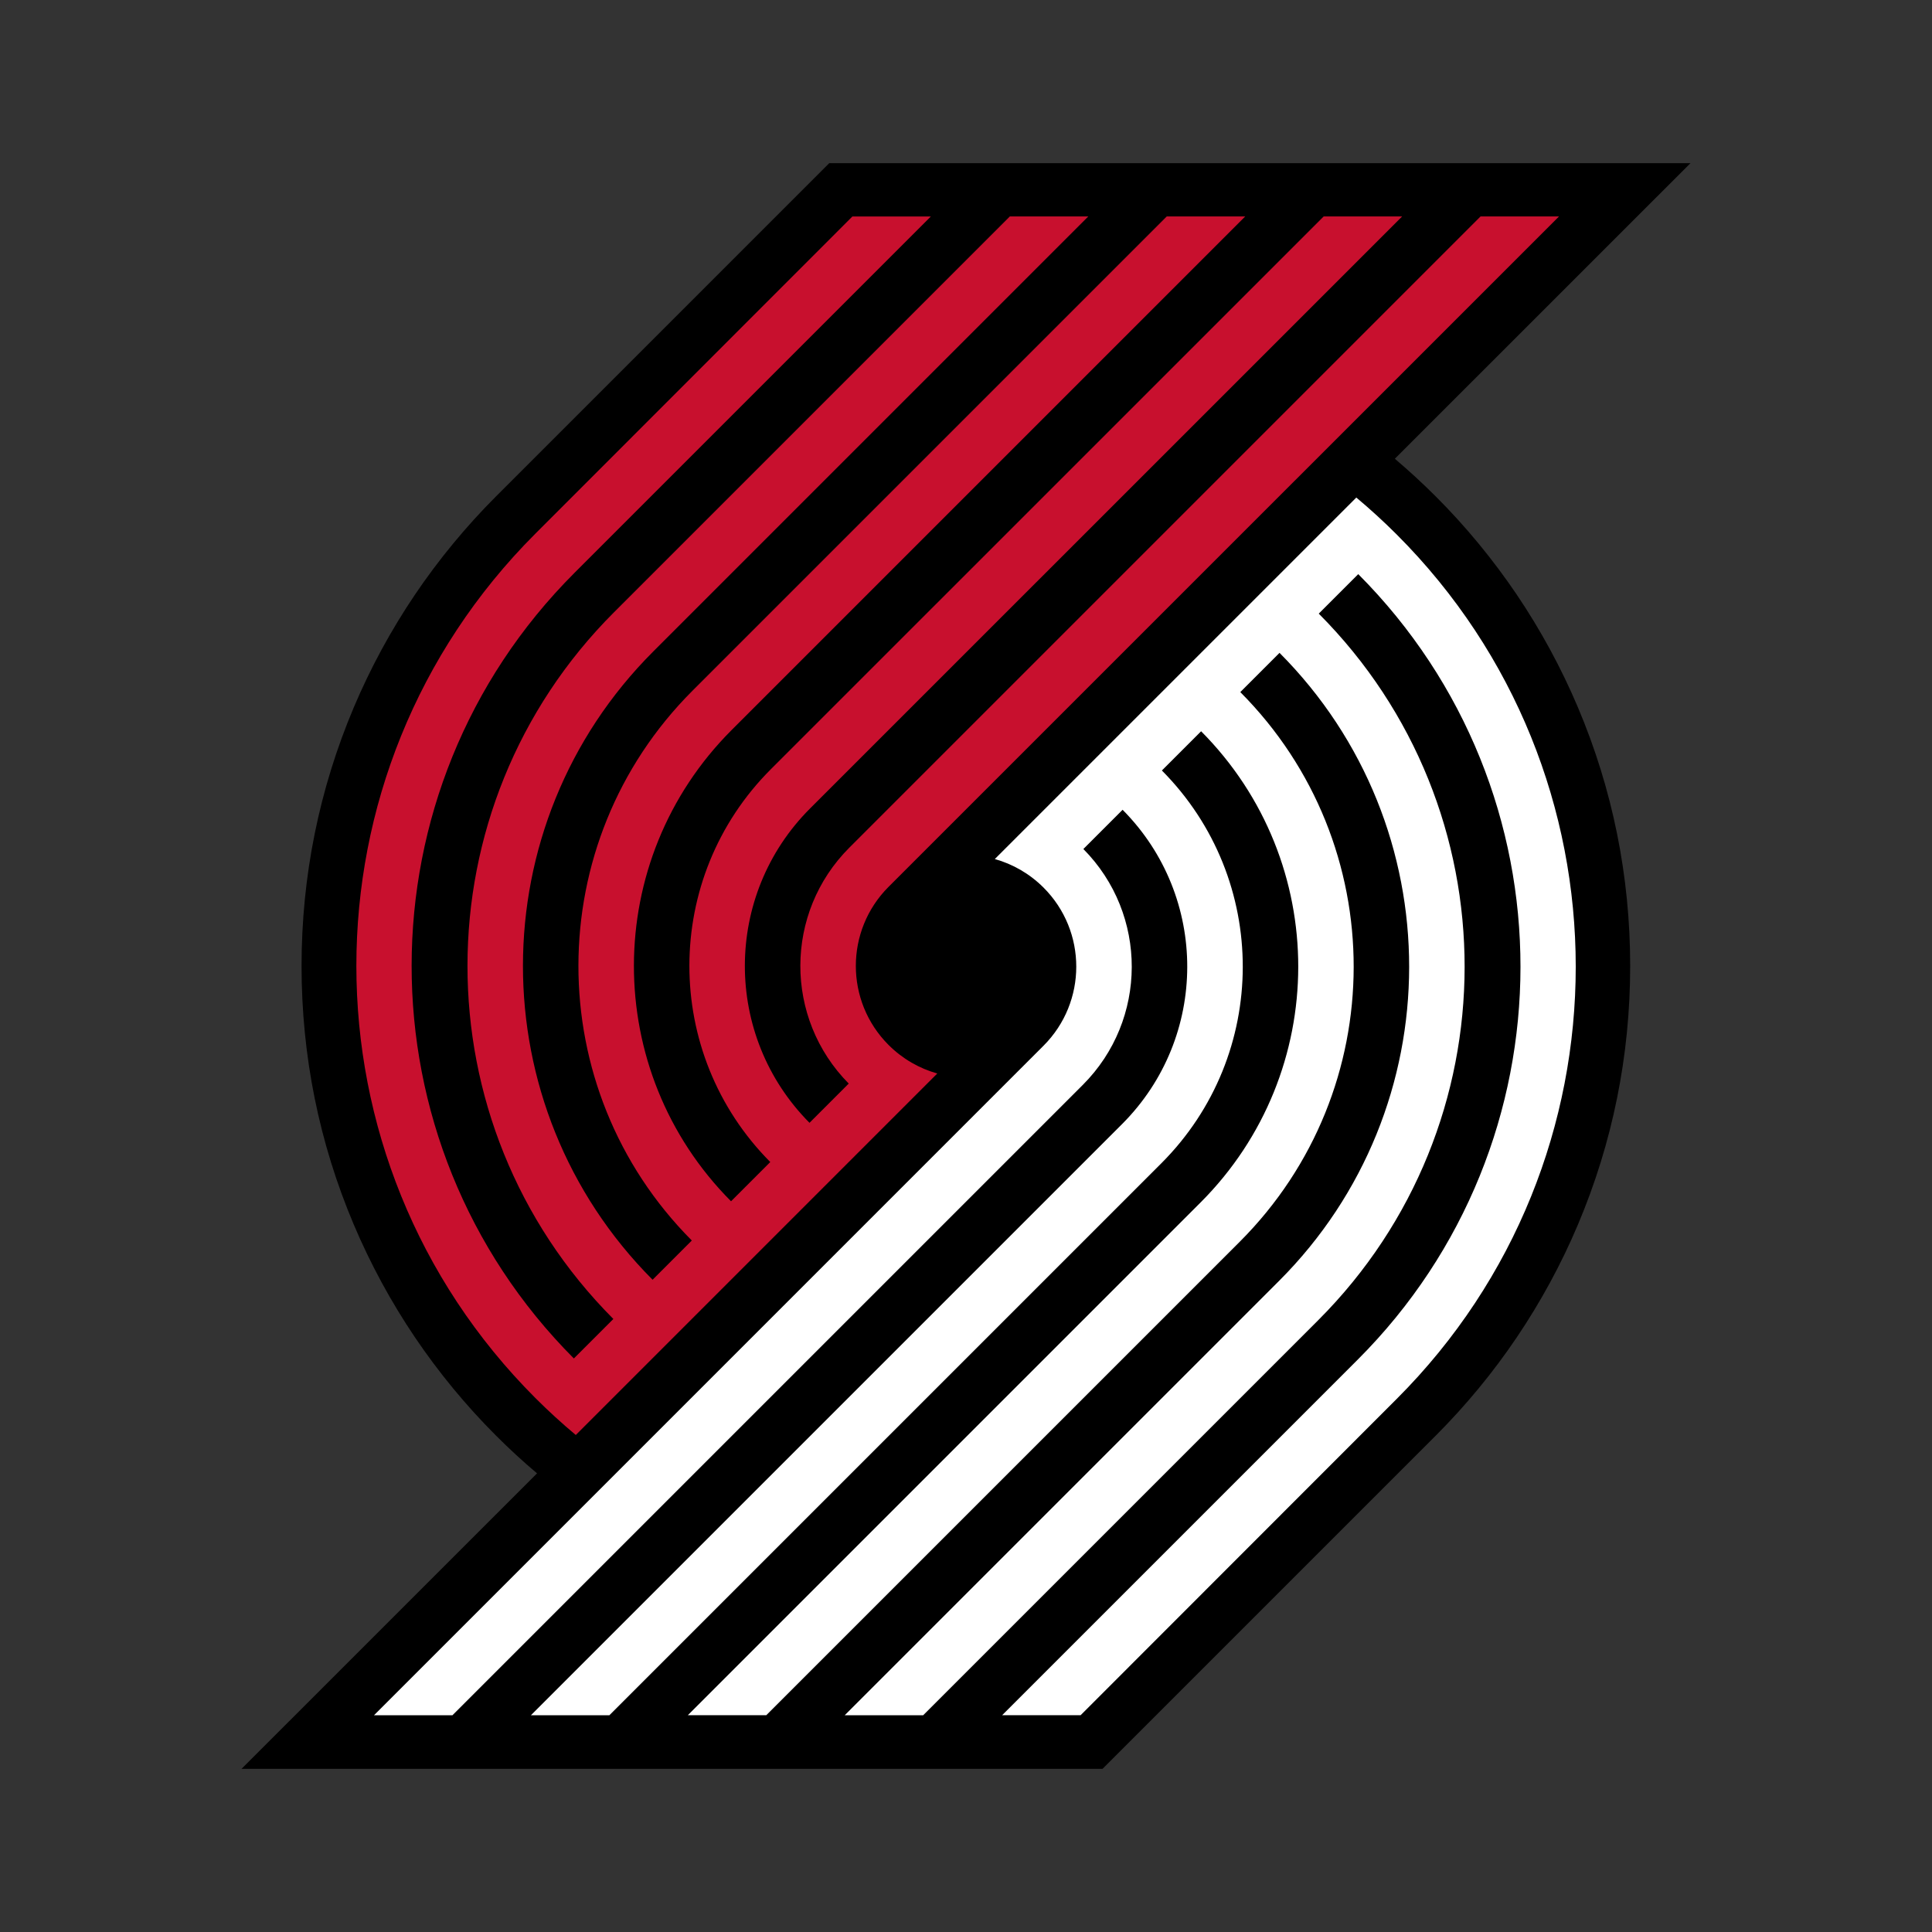 <svg xml:space="preserve" style="enable-background:new 0 0 360 360;" viewBox="0 0 360 360" y="0px" x="0px" id="Layer_1" version="1.1" xmlns:xlink="http://www.w3.org/1999/xlink" xmlns="http://www.w3.org/2000/svg">
<rect x="0" y="0" width="360" height="360" fill="#333333" stroke="none"/>
<style type="text/css">
	.st0{fill:#FFFFFF;}
	.st1{fill:#C8102E;}
</style>
<g>
	<path d="M267.63,267.41c5.55-5.57,10.6-11.69,14.99-18.2c4.47-6.62,8.31-13.69,11.41-21.03c6.45-15.26,9.73-31.47,9.73-48.18   c0-16.71-3.27-32.92-9.73-48.18c-3.1-7.33-6.94-14.41-11.41-21.03c-4.43-6.55-9.51-12.72-15.12-18.32   c-2.43-2.43-4.97-4.76-7.59-6.99L315,30.4H154.52L92.58,92.34c-0.04,0.04-0.08,0.09-0.13,0.13c-5.6,5.6-10.69,11.77-15.12,18.32   c-4.47,6.62-8.31,13.69-11.41,21.03c-6.45,15.26-9.73,31.47-9.73,48.18c0,16.71,3.27,32.92,9.73,48.18   c3.1,7.33,6.94,14.41,11.41,21.03c4.43,6.55,9.51,12.72,15.12,18.32c2.44,2.44,4.98,4.78,7.62,7.01L45,329.6h160.44L267.63,267.41z"></path>
	<g>
		<path d="M260.27,260.65c44.47-44.47,44.46-116.59-0.02-161.06c-2.43-2.43-4.94-4.72-7.52-6.88l-67.36,67.36    c3.32,0.93,6.45,2.7,9.06,5.3l0,0c0.01,0.01,0.01,0.01,0.02,0.02c8.13,8.13,8.13,21.32,0,29.46l0,0L69.69,319.61h14.62    l117.45-117.45c12.13-12.13,12.17-31.78,0.11-43.96l7.31-7.31c16.1,16.21,16.06,42.41-0.11,58.58L98.93,319.61h14.62    l102.84-102.84c20.21-20.21,20.24-52.94,0.11-73.2l7.31-7.31c24.17,24.29,24.13,63.57-0.11,87.81h0l-95.53,95.53h14.62L231,231.39    h0c28.28-28.28,28.32-74.11,0.11-102.43l7.31-7.31c32.24,32.36,32.21,84.74-0.11,117.05l0,0l-80.91,80.91h14.62l73.6-73.6l0,0    c36.35-36.35,36.39-95.27,0.11-131.67l7.36-7.36c40.34,40.46,40.31,105.97-0.11,146.38l-66.24,66.24h14.62L260.27,260.65z" class="st0"></path>
	</g>
	<path d="M99.75,99.45c-44.47,44.47-44.46,116.59,0.02,161.06c2.43,2.43,4.94,4.72,7.52,6.88l67.36-67.36   c-3.32-0.93-6.45-2.7-9.06-5.3l0,0c-0.01-0.01-0.01-0.01-0.02-0.02c-8.13-8.13-8.13-21.32,0-29.46v0L290.5,40.33h-14.62   L158.26,157.95l0,0c-12.13,12.13-12.17,31.78-0.11,43.96l-7.31,7.31c-16.1-16.21-16.06-42.41,0.11-58.58l0,0L261.27,40.33l-14.62,0   L143.64,143.33c-20.21,20.21-20.24,52.94-0.11,73.2l-7.31,7.31c-24.17-24.29-24.13-63.57,0.11-87.81l0,0l95.7-95.7h-14.62   l-88.39,88.39v0c-28.28,28.28-28.32,74.11-0.11,102.43l-7.31,7.31c-32.24-32.36-32.21-84.74,0.11-117.05h0l81.08-81.08h-14.62   L114.4,114.1l0,0c-36.35,36.35-36.39,95.27-0.11,131.67l-7.36,7.36c-40.34-40.46-40.31-105.97,0.11-146.38l66.41-66.41h-14.62   L99.75,99.45z" class="st1"></path>
</g>
</svg>

